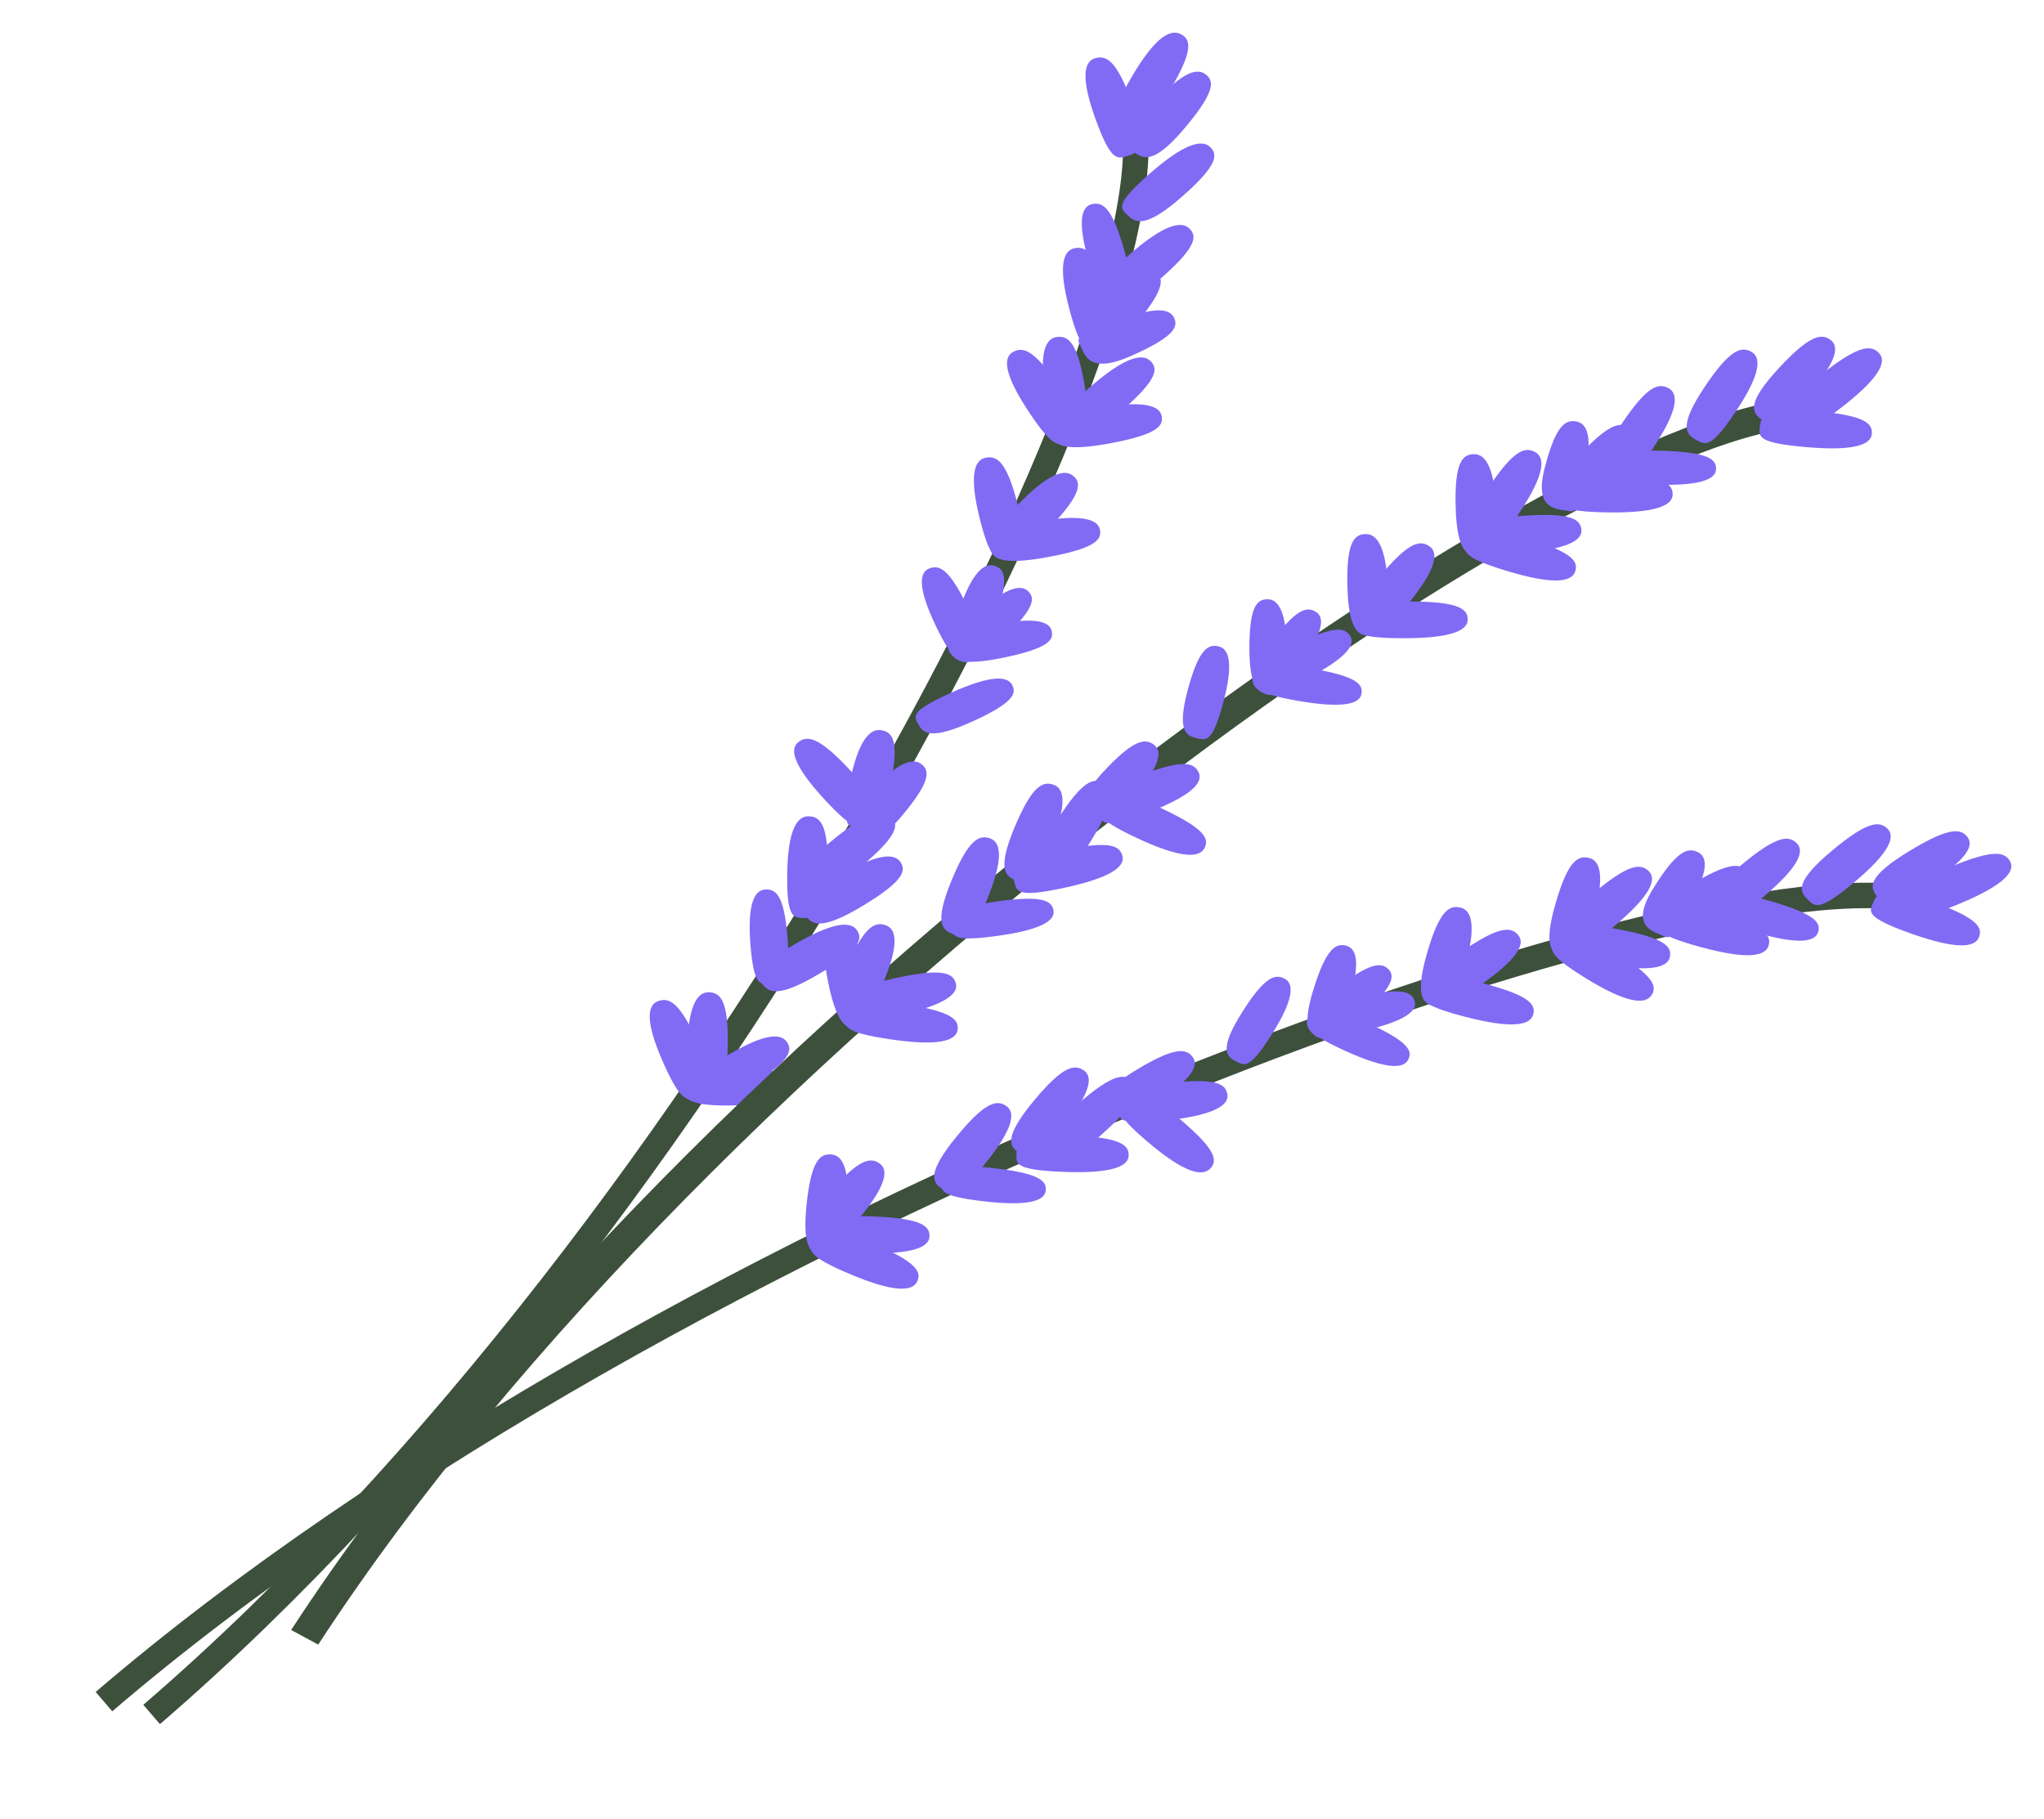 <?xml version="1.0" encoding="UTF-8"?> <svg xmlns="http://www.w3.org/2000/svg" width="291" height="259" viewBox="0 0 291 259" fill="none"><path d="M21.587 244.106C102.466 174.475 167.982 45.783 161.23 15.92" stroke="#3D503C" stroke-width="3.63"></path><path d="M166.709 12.595C163.403 18.242 161.77 18.146 160.331 17.443C158.892 16.74 157.827 16.569 161.133 10.922C164.439 5.275 166.609 4.131 168.048 4.834C169.486 5.537 170.014 6.948 166.709 12.595Z" fill="#816BF5"></path><path d="M122.801 123.193C117.641 127.539 116.125 126.967 115.012 125.88C113.898 124.792 112.949 124.317 118.109 119.971C123.268 115.625 125.738 115.186 126.851 116.273C127.965 117.36 127.96 118.846 122.801 123.193Z" fill="#816BF5"></path><path d="M168.881 17.98C164.635 23.078 163.036 22.751 161.734 21.853C160.432 20.955 159.409 20.634 163.654 15.537C167.899 10.439 170.244 9.619 171.546 10.517C172.847 11.415 173.126 12.882 168.881 17.98Z" fill="#816BF5"></path><path d="M122.934 128.908C117.079 132.46 115.678 131.68 114.765 130.45C113.851 129.219 112.994 128.615 118.849 125.064C124.704 121.512 127.222 121.431 128.136 122.662C129.05 123.892 128.789 125.357 122.934 128.908Z" fill="#816BF5"></path><path d="M165.411 39.505C160.359 43.954 158.83 43.413 157.691 42.348C156.551 41.283 155.591 40.827 160.642 36.377C165.694 31.927 168.151 31.439 169.291 32.504C170.43 33.569 170.462 35.055 165.411 39.505Z" fill="#816BF5"></path><path d="M168.379 27.912C163.328 32.361 161.799 31.82 160.659 30.755C159.52 29.69 158.559 29.234 163.611 24.784C168.662 20.335 171.12 19.847 172.259 20.911C173.398 21.976 173.43 23.462 168.379 27.912Z" fill="#816BF5"></path><path d="M138.522 102.687C132.698 105.34 131.504 104.474 130.813 103.244C130.123 102.014 129.408 101.367 135.232 98.714C141.057 96.061 143.385 96.252 144.076 97.482C144.766 98.712 144.347 100.034 138.522 102.687Z" fill="#816BF5"></path><path d="M116.71 138.601C110.828 142.116 109.433 141.328 108.529 140.092C107.624 138.856 106.772 138.247 112.654 134.732C118.535 131.217 121.055 131.152 121.959 132.387C122.864 133.623 122.591 135.086 116.71 138.601Z" fill="#816BF5"></path><path d="M154.435 55.004C155.472 61.365 154.102 62.165 152.493 62.367C150.883 62.568 149.919 63.001 148.882 56.64C147.846 50.279 148.836 48.184 150.445 47.982C152.055 47.78 153.398 48.643 154.435 55.004Z" fill="#816BF5"></path><path d="M103.608 148.778C103.511 155.197 102.017 155.786 100.389 155.751C98.762 155.716 97.733 156.002 97.83 149.583C97.927 143.164 99.276 141.243 100.903 141.278C102.53 141.313 103.706 142.359 103.608 148.778Z" fill="#816BF5"></path><path d="M150.89 55.204C154.56 60.727 153.645 61.949 152.253 62.703C150.862 63.456 150.162 64.196 146.492 58.672C142.822 53.149 142.836 50.861 144.227 50.108C145.618 49.355 147.22 49.681 150.89 55.204Z" fill="#816BF5"></path><path d="M99.386 148.528C102.04 154.504 100.92 155.576 99.412 156.116C97.903 156.656 97.081 157.284 94.427 151.307C91.772 145.331 92.189 143.078 93.698 142.538C95.206 141.998 96.732 142.552 99.386 148.528Z" fill="#816BF5"></path><path d="M157.934 63.141C151.014 64.415 150.034 63.217 149.695 61.77C149.356 60.322 148.81 59.472 155.73 58.197C162.65 56.923 165.026 57.709 165.365 59.157C165.704 60.604 164.853 61.866 157.934 63.141Z" fill="#816BF5"></path><path d="M104.95 157.373C97.883 157.624 97.127 156.301 97.047 154.825C96.967 153.349 96.576 152.432 103.643 152.181C110.71 151.93 112.921 153.051 113.001 154.526C113.081 156.002 112.017 157.122 104.95 157.373Z" fill="#816BF5"></path><path d="M149.146 79.325C142.226 80.6 141.247 79.402 140.908 77.954C140.568 76.507 140.022 75.657 146.942 74.382C153.862 73.108 156.238 73.894 156.577 75.341C156.917 76.789 156.066 78.051 149.146 79.325Z" fill="#816BF5"></path><path d="M144.896 71.894C146.476 78.168 145.18 79.062 143.594 79.378C142.008 79.693 141.085 80.193 139.505 73.919C137.926 67.646 138.732 65.486 140.318 65.171C141.904 64.855 143.316 65.621 144.896 71.894Z" fill="#816BF5"></path><path d="M149.576 75.005C145.009 79.868 143.433 79.458 142.19 78.493C140.947 77.528 139.944 77.155 144.511 72.293C149.078 67.43 151.472 66.736 152.715 67.7C153.958 68.665 154.142 70.143 149.576 75.005Z" fill="#816BF5"></path><path d="M159.835 58.351C154.761 62.78 153.235 62.233 152.101 61.163C150.966 60.094 150.008 59.634 155.081 55.205C160.155 50.776 162.615 50.298 163.749 51.367C164.883 52.436 164.908 53.922 159.835 58.351Z" fill="#816BF5"></path><path d="M106.856 154.583C101.059 158.211 99.646 157.449 98.713 156.231C97.781 155.012 96.914 154.419 102.712 150.791C108.509 147.164 111.026 147.05 111.959 148.269C112.892 149.487 112.654 150.956 106.856 154.583Z" fill="#816BF5"></path><path d="M161.85 45.951C157.706 50.928 156.116 50.589 154.815 49.691C153.513 48.793 152.494 48.467 156.638 43.491C160.782 38.515 163.096 37.732 164.398 38.63C165.7 39.528 165.994 40.975 161.85 45.951Z" fill="#816BF5"></path><path d="M126.808 111.583C125.565 117.737 123.983 118.077 122.383 117.796C120.782 117.516 119.714 117.635 120.957 111.481C122.199 105.327 123.874 103.685 125.475 103.966C127.076 104.246 128.05 105.429 126.808 111.583Z" fill="#816BF5"></path><path d="M161.008 50.687C154.674 53.49 154.371 50.181 153.646 48.852C152.921 47.523 156.575 46.805 157.522 46.386C163.856 43.583 166.368 43.809 167.093 45.138C167.818 46.466 167.343 47.884 161.008 50.687Z" fill="#816BF5"></path><path d="M128.388 116.183C124.127 121.269 122.23 118.416 120.931 117.515C119.632 116.613 122.532 114.487 123.169 113.726C127.43 108.64 129.777 107.826 131.076 108.727C132.375 109.629 132.65 111.096 128.388 116.183Z" fill="#816BF5"></path><path d="M157.627 42.017C159.299 48.272 158.018 49.182 156.437 49.517C154.855 49.852 153.94 50.363 152.268 44.109C150.595 37.854 151.369 35.684 152.95 35.349C154.531 35.015 155.954 35.763 157.627 42.017Z" fill="#816BF5"></path><path d="M121.113 109.755C125.679 114.703 124.985 116.041 123.742 116.983C122.499 117.924 121.936 118.755 117.37 113.807C112.805 108.86 112.427 106.594 113.67 105.653C114.913 104.711 116.548 104.808 121.113 109.755Z" fill="#816BF5"></path><path d="M159.928 35.175C161.61 40.948 160.441 41.816 158.982 42.153C157.522 42.491 156.684 42.981 155.002 37.208C153.32 31.434 153.992 29.407 155.451 29.07C156.91 28.732 158.245 29.402 159.928 35.175Z" fill="#816BF5"></path><path d="M112.11 133.389C112.588 139.334 111.259 139.988 109.754 140.074C108.248 140.16 107.323 140.5 106.845 134.555C106.367 128.609 107.442 126.734 108.948 126.648C110.454 126.562 111.632 127.443 112.11 133.389Z" fill="#816BF5"></path><path d="M137.728 86.369C140.35 91.854 139.34 92.873 137.956 93.407C136.571 93.942 135.826 94.542 133.205 89.057C130.584 83.571 130.91 81.472 132.294 80.938C133.678 80.403 135.107 80.883 137.728 86.369Z" fill="#816BF5"></path><path d="M141.825 87.834C139.93 93.519 138.427 93.697 136.982 93.288C135.536 92.879 134.535 92.895 136.43 87.209C138.324 81.523 140.071 80.128 141.517 80.537C142.962 80.945 143.719 82.148 141.825 87.834Z" fill="#816BF5"></path><path d="M142.989 90.734C138.5 95.039 137.06 94.591 135.959 93.644C134.857 92.697 133.948 92.307 138.436 88.002C142.925 83.697 145.181 83.157 146.283 84.104C147.384 85.052 147.478 86.428 142.989 90.734Z" fill="#816BF5"></path><path d="M142.924 93.625C136.54 94.951 135.602 93.86 135.251 92.525C134.899 91.189 134.371 90.412 140.755 89.085C147.139 87.758 149.363 88.438 149.714 89.774C150.065 91.109 149.308 92.298 142.924 93.625Z" fill="#816BF5"></path><path d="M161.163 14.596C163.391 20.711 162.196 21.714 160.652 22.165C159.107 22.616 158.242 23.194 156.014 17.079C153.786 10.965 154.361 8.742 155.905 8.291C157.45 7.84 158.934 8.482 161.163 14.596Z" fill="#816BF5"></path><path d="M117.849 123.714C117.774 130.134 116.281 130.727 114.653 130.697C113.026 130.666 111.998 130.955 112.074 124.535C112.149 118.116 113.491 116.191 115.119 116.222C116.746 116.253 117.925 117.295 117.849 123.714Z" fill="#816BF5"></path><path d="M14.801 242.279C95.868 172.83 241.109 120.511 273.613 128.253" stroke="#3D503C" stroke-width="3.63"></path><path d="M277.574 123.473C271.178 126.159 271.194 127.644 271.889 128.985C272.585 130.326 272.715 131.3 279.111 128.614C285.508 125.928 286.886 124.025 286.191 122.684C285.495 121.343 283.97 120.787 277.574 123.473Z" fill="#816BF5"></path><path d="M153.431 157.21C148.365 161.645 148.912 163.049 150.048 164.117C151.184 165.185 151.656 166.07 156.722 161.634C161.788 157.199 162.405 154.986 161.269 153.919C160.133 152.851 158.497 152.774 153.431 157.21Z" fill="#816BF5"></path><path d="M271.764 121.213C265.921 124.78 266.193 126.246 267.111 127.474C268.028 128.702 268.325 129.646 274.168 126.079C280.012 122.513 281.042 120.434 280.125 119.206C279.207 117.978 277.608 117.646 271.764 121.213Z" fill="#816BF5"></path><path d="M147.147 156.777C142.917 161.886 143.699 163.197 145.004 164.091C146.308 164.986 146.926 165.795 151.156 160.686C155.385 155.578 155.611 153.301 154.307 152.407C153.002 151.512 151.376 151.669 147.147 156.777Z" fill="#816BF5"></path><path d="M247.88 123.182C242.706 127.514 243.219 128.929 244.329 130.019C245.438 131.109 245.889 132.003 251.063 127.671C256.236 123.339 256.908 121.14 255.798 120.05C254.688 118.96 253.054 118.85 247.88 123.182Z" fill="#816BF5"></path><path d="M260.804 121.127C255.63 125.459 256.143 126.873 257.253 127.963C258.363 129.053 258.813 129.948 263.987 125.616C269.161 121.284 269.832 119.085 268.722 117.995C267.612 116.905 265.978 116.795 260.804 121.127Z" fill="#816BF5"></path><path d="M176.861 144.089C173.622 149.219 174.511 150.348 175.827 151.04C177.143 151.732 177.816 152.415 181.055 147.285C184.293 142.155 184.21 140.036 182.894 139.343C181.577 138.651 180.1 138.959 176.861 144.089Z" fill="#816BF5"></path><path d="M136.136 161.886C131.946 167.021 132.737 168.327 134.048 169.214C135.359 170.1 135.983 170.905 140.174 165.771C144.364 160.636 144.574 158.358 143.263 157.471C141.951 156.585 140.326 156.751 136.136 161.886Z" fill="#816BF5"></path><path d="M230.219 132.277C223.273 130.992 222.319 132.188 222.009 133.635C221.699 135.082 221.17 135.931 228.115 137.217C235.061 138.502 237.422 137.72 237.731 136.273C238.041 134.826 237.165 133.563 230.219 132.277Z" fill="#816BF5"></path><path d="M124.218 173.195C117.146 172.933 116.416 174.255 116.366 175.73C116.316 177.205 115.944 178.122 123.016 178.384C130.088 178.646 132.276 177.529 132.326 176.054C132.376 174.578 131.29 173.457 124.218 173.195Z" fill="#816BF5"></path><path d="M229.807 135.477C223.927 131.852 222.532 132.614 221.627 133.833C220.721 135.052 219.869 135.645 225.748 139.27C231.628 142.894 234.147 143.007 235.052 141.788C235.958 140.569 235.686 139.101 229.807 135.477Z" fill="#816BF5"></path><path d="M124.262 177.033C117.829 174.304 116.588 175.26 115.911 176.597C115.234 177.933 114.498 178.644 120.932 181.373C127.366 184.102 129.869 183.848 130.546 182.511C131.223 181.174 130.696 179.763 124.262 177.033Z" fill="#816BF5"></path><path d="M221.453 128.666C219.672 134.863 220.938 135.815 222.512 136.201C224.087 136.587 224.993 137.128 226.774 130.931C228.555 124.734 227.82 122.539 226.245 122.153C224.67 121.767 223.234 122.468 221.453 128.666Z" fill="#816BF5"></path><path d="M114.83 171.512C114.168 177.898 115.583 178.656 117.203 178.809C118.823 178.961 119.812 179.365 120.474 172.979C121.135 166.593 120.023 164.53 118.403 164.377C116.783 164.224 115.492 165.126 114.83 171.512Z" fill="#816BF5"></path><path d="M203.157 135.742C201.376 141.939 202.642 142.891 204.217 143.277C205.791 143.663 206.697 144.204 208.478 138.007C210.259 131.81 209.524 129.615 207.949 129.229C206.374 128.843 204.938 129.544 203.157 135.742Z" fill="#816BF5"></path><path d="M211.106 139.996C204.286 138.223 203.231 139.347 202.797 140.767C202.363 142.186 201.763 142.995 208.582 144.767C215.401 146.54 217.824 145.927 218.257 144.508C218.691 143.089 217.925 141.768 211.106 139.996Z" fill="#816BF5"></path><path d="M207.936 135.588C202.334 139.458 202.699 140.909 203.693 142.087C204.687 143.265 205.044 144.193 210.646 140.322C216.248 136.452 217.143 134.321 216.149 133.143C215.155 131.965 213.538 131.717 207.936 135.588Z" fill="#816BF5"></path><path d="M226.83 127.205C221.678 131.558 222.197 132.97 223.312 134.056C224.428 135.141 224.882 136.034 230.034 131.681C235.187 127.328 235.847 125.126 234.732 124.041C233.617 122.955 231.982 122.852 226.83 127.205Z" fill="#816BF5"></path><path d="M118.006 169.938C113.696 174.99 114.457 176.311 115.748 177.222C117.038 178.133 117.644 178.95 121.953 173.898C126.263 168.845 126.526 166.572 125.235 165.661C123.945 164.75 122.315 164.885 118.006 169.938Z" fill="#816BF5"></path><path d="M240.589 126.056C234.886 129.538 235.171 130.995 236.089 132.223C237.006 133.451 237.31 134.392 243.014 130.91C248.718 127.428 249.706 125.375 248.788 124.148C247.871 122.92 246.293 122.574 240.589 126.056Z" fill="#816BF5"></path><path d="M166.428 154.213C159.586 155.002 159.126 156.416 159.347 157.881C159.568 159.346 159.379 160.307 166.221 159.517C173.063 158.727 174.962 157.299 174.74 155.834C174.519 154.369 173.271 153.423 166.428 154.213Z" fill="#816BF5"></path><path d="M235.331 126.559C231.899 132.143 235.526 132.597 236.949 133.327C238.372 134.056 239.362 130.786 239.875 129.951C243.306 124.367 243.195 122.081 241.772 121.352C240.348 120.623 238.762 120.976 235.331 126.559Z" fill="#816BF5"></path><path d="M161.452 152.531C155.62 156.113 158.657 157.987 159.579 159.212C160.5 160.438 162.998 157.928 163.871 157.392C169.703 153.81 170.727 151.729 169.806 150.503C168.885 149.278 167.284 148.95 161.452 152.531Z" fill="#816BF5"></path><path d="M244.689 130.095C237.896 128.239 236.823 129.35 236.369 130.764C235.914 132.177 235.301 132.978 242.094 134.834C248.888 136.69 251.319 136.107 251.774 134.693C252.229 133.28 251.482 131.95 244.689 130.095Z" fill="#816BF5"></path><path d="M168.129 159.47C162.932 155.066 161.421 155.621 160.317 156.695C159.212 157.77 158.267 158.235 163.464 162.639C168.661 167.043 171.134 167.509 172.239 166.434C173.343 165.36 173.326 163.874 168.129 159.47Z" fill="#816BF5"></path><path d="M252.347 128.383C246.083 126.545 245.065 127.557 244.613 128.86C244.162 130.163 243.576 130.895 249.84 132.734C256.103 134.572 258.371 134.074 258.823 132.771C259.274 131.467 258.61 130.222 252.347 128.383Z" fill="#816BF5"></path><path d="M141.623 166.336C135.104 165.579 134.312 166.746 134.135 168.105C133.958 169.464 133.533 170.283 140.052 171.04C146.571 171.797 148.694 170.925 148.87 169.566C149.047 168.207 148.141 167.093 141.623 166.336Z" fill="#816BF5"></path><path d="M194.781 145.697C188.886 143.025 187.71 143.884 187.046 145.108C186.382 146.333 185.681 146.975 191.576 149.648C197.471 152.32 199.799 152.14 200.463 150.915C201.127 149.691 200.677 148.37 194.781 145.697Z" fill="#816BF5"></path><path d="M193.392 141.908C187.029 143.314 186.752 144.666 187.123 145.997C187.494 147.328 187.422 148.234 193.784 146.828C200.147 145.422 201.778 143.916 201.407 142.585C201.036 141.254 199.754 140.503 193.392 141.908Z" fill="#816BF5"></path><path d="M190.264 140.696C185.279 144.526 185.694 145.855 186.676 146.904C187.659 147.953 188.038 148.798 193.022 144.968C198.006 141.137 198.723 139.123 197.741 138.074C196.758 137.025 195.248 136.865 190.264 140.696Z" fill="#816BF5"></path><path d="M187.077 140.597C185.268 146.306 186.418 147.215 187.869 147.606C189.32 147.997 190.147 148.517 191.956 142.808C193.765 137.099 193.138 135.048 191.687 134.658C190.236 134.267 188.886 134.888 187.077 140.597Z" fill="#816BF5"></path><path d="M275.069 128.387C268.459 126.036 267.29 127.062 266.709 128.437C266.128 129.811 265.445 130.563 272.054 132.914C278.663 135.265 281.141 134.865 281.722 133.491C282.303 132.117 281.678 130.738 275.069 128.387Z" fill="#816BF5"></path><path d="M152.585 161.664C145.514 161.383 144.78 162.703 144.725 164.178C144.67 165.653 144.295 166.569 151.366 166.85C158.437 167.131 160.629 166.021 160.684 164.546C160.739 163.07 159.656 161.946 152.585 161.664Z" fill="#816BF5"></path><path fill-rule="evenodd" clip-rule="evenodd" d="M157.518 111.948C115.253 144.651 70.001 188.25 41.452 232.079L45.305 234.161C73.521 190.842 118.39 147.573 160.433 115.042C181.445 98.784 201.702 85.245 218.757 75.746C227.286 70.995 234.98 67.274 241.544 64.728C248.156 62.163 253.435 60.864 257.19 60.795L257.068 56.74C252.447 56.825 246.537 58.368 239.761 60.997C232.937 63.644 225.044 67.47 216.398 72.285C199.103 81.918 178.66 95.589 157.518 111.948Z" fill="#3D503C"></path><path d="M259.483 53.172C254.16 57.354 254.624 58.781 255.696 59.902C256.768 61.023 257.187 61.929 262.509 57.748C267.832 53.566 268.579 51.388 267.507 50.267C266.435 49.147 264.805 48.991 259.483 53.172Z" fill="#816BF5"></path><path d="M150.626 116.589C147.107 122.127 148.056 123.345 149.467 124.093C150.879 124.84 151.599 125.577 155.117 120.038C158.636 114.5 158.56 112.213 157.148 111.465C155.736 110.718 154.144 111.051 150.626 116.589Z" fill="#816BF5"></path><path d="M253.231 52.437C248.705 57.331 249.408 58.677 250.659 59.633C251.91 60.589 252.48 61.426 257.006 56.533C261.532 51.639 261.892 49.378 260.642 48.422C259.391 47.466 257.757 47.544 253.231 52.437Z" fill="#816BF5"></path><path d="M144.469 117.735C141.956 123.714 143.102 124.784 144.623 125.323C146.144 125.861 146.981 126.487 149.494 120.508C152.006 114.529 151.536 112.277 150.015 111.739C148.494 111.201 146.982 111.756 144.469 117.735Z" fill="#816BF5"></path><path d="M230.922 60.277C227.269 65.743 228.187 66.979 229.581 67.754C230.974 68.529 231.676 69.28 235.329 63.815C238.982 58.35 238.962 56.062 237.569 55.287C236.175 54.512 234.575 54.812 230.922 60.277Z" fill="#816BF5"></path><path d="M242.694 55.081C239.041 60.546 239.96 61.782 241.353 62.557C242.747 63.333 243.448 64.083 247.102 58.618C250.755 53.153 250.735 50.865 249.341 50.09C247.948 49.315 246.347 49.616 242.694 55.081Z" fill="#816BF5"></path><path d="M169.132 98.106C167.576 103.86 168.768 104.727 170.24 105.068C171.711 105.408 172.563 105.899 174.119 100.146C175.675 94.392 174.955 92.369 173.484 92.029C172.013 91.688 170.689 92.353 169.132 98.106Z" fill="#816BF5"></path><path d="M135.453 125.401C132.986 131.396 134.139 132.459 135.664 132.988C137.189 133.517 138.031 134.138 140.498 128.143C142.966 122.149 142.479 119.899 140.954 119.37C139.429 118.842 137.921 119.407 135.453 125.401Z" fill="#816BF5"></path><path d="M216.732 73.442C209.683 73.93 209.129 75.321 209.269 76.794C209.408 78.266 209.158 79.217 216.206 78.729C223.255 78.242 225.282 76.9 225.142 75.427C225.003 73.955 223.781 72.954 216.732 73.442Z" fill="#816BF5"></path><path d="M127.44 139.273C120.58 140.779 120.279 142.236 120.677 143.671C121.074 145.107 120.995 146.083 127.855 144.577C134.715 143.07 136.477 141.449 136.079 140.014C135.681 138.578 134.301 137.767 127.44 139.273Z" fill="#816BF5"></path><path d="M217.303 76.631C210.57 74.597 209.462 75.679 208.962 77.08C208.462 78.481 207.824 79.265 214.557 81.299C221.289 83.332 223.739 82.814 224.239 81.413C224.739 80.012 224.035 78.664 217.303 76.631Z" fill="#816BF5"></path><path d="M128.642 142.964C121.648 141.932 120.747 143.162 120.502 144.62C120.256 146.078 119.765 146.946 126.759 147.978C133.753 149.01 136.076 148.142 136.321 146.684C136.567 145.227 135.636 143.996 128.642 142.964Z" fill="#816BF5"></path><path d="M207.236 72.139C207.4 78.559 208.901 79.163 210.527 79.143C212.154 79.124 213.187 79.421 213.023 73C212.859 66.58 211.491 64.646 209.864 64.666C208.237 64.685 207.073 65.719 207.236 72.139Z" fill="#816BF5"></path><path d="M117.929 139.985C119.222 146.309 120.808 146.688 122.408 146.432C124.008 146.176 125.077 146.32 123.783 139.996C122.49 133.672 120.8 131.959 119.2 132.214C117.6 132.47 116.635 133.661 117.929 139.985Z" fill="#816BF5"></path><path d="M191.828 83.515C191.992 89.935 193.492 90.538 195.119 90.519C196.746 90.5 197.778 90.796 197.615 84.376C197.451 77.956 196.083 76.022 194.456 76.041C192.829 76.061 191.664 77.094 191.828 83.515Z" fill="#816BF5"></path><path d="M200.734 85.641C193.66 85.627 192.987 86.974 193 88.451C193.012 89.928 192.68 90.857 199.755 90.87C206.83 90.884 208.968 89.691 208.955 88.214C208.942 86.737 207.809 85.654 200.734 85.641Z" fill="#816BF5"></path><path d="M196.365 82.178C192.162 87.304 192.95 88.612 194.259 89.501C195.568 90.39 196.19 91.197 200.393 86.07C204.596 80.944 204.811 78.666 203.502 77.777C202.194 76.888 200.568 77.051 196.365 82.178Z" fill="#816BF5"></path><path d="M211.95 69.393C208.323 74.873 209.248 76.106 210.645 76.876C212.042 77.645 212.748 78.393 216.374 72.913C220 67.433 219.969 65.145 218.572 64.376C217.174 63.606 215.576 63.913 211.95 69.393Z" fill="#816BF5"></path><path d="M120.499 137.677C117.892 143.622 119.021 144.706 120.534 145.264C122.047 145.822 122.874 146.459 125.481 140.514C128.088 134.569 127.653 132.312 126.14 131.754C124.628 131.196 123.106 131.732 120.499 137.677Z" fill="#816BF5"></path><path d="M224.798 64.862C220.38 69.639 221.094 70.974 222.345 71.93C223.595 72.886 224.17 73.718 228.589 68.941C233.007 64.164 233.335 61.938 232.084 60.982C230.833 60.026 229.216 60.085 224.798 64.862Z" fill="#816BF5"></path><path d="M162.186 110.465C155.863 112.929 155.849 114.407 156.504 115.765C157.158 117.123 157.266 118.096 163.589 115.633C169.912 113.169 171.301 111.32 170.647 109.962C169.992 108.604 168.509 108.002 162.186 110.465Z" fill="#816BF5"></path><path d="M219.908 66.656C218.303 72.894 221.918 72.431 223.503 72.78C225.088 73.129 225.05 69.73 225.29 68.796C226.894 62.558 226.096 60.38 224.511 60.031C222.927 59.682 221.512 60.417 219.908 66.656Z" fill="#816BF5"></path><path d="M156.905 110.082C152.394 114.987 155.873 116.039 157.127 116.992C158.38 117.945 160.018 114.902 160.693 114.168C165.204 109.263 165.557 107.001 164.304 106.048C163.05 105.095 161.416 105.177 156.905 110.082Z" fill="#816BF5"></path><path d="M229.949 67.738C222.874 67.638 222.181 68.976 222.172 70.453C222.163 71.929 221.817 72.854 228.892 72.954C235.967 73.054 238.123 71.888 238.132 70.411C238.141 68.934 237.024 67.838 229.949 67.738Z" fill="#816BF5"></path><path d="M165.404 115.113C159.091 112.158 157.809 113.069 157.075 114.38C156.341 115.691 155.575 116.375 161.888 119.33C168.201 122.284 170.714 122.119 171.448 120.808C172.183 119.497 171.717 118.068 165.404 115.113Z" fill="#816BF5"></path><path d="M236.775 64.183C230.214 63.968 229.543 65.197 229.504 66.566C229.464 67.935 229.124 68.787 235.685 69.002C242.247 69.217 244.271 68.172 244.311 66.803C244.35 65.434 243.337 64.398 236.775 64.183Z" fill="#816BF5"></path><path d="M142.059 128.328C135.58 129.22 135.172 130.543 135.413 131.897C135.654 133.252 135.494 134.148 141.974 133.256C148.453 132.365 150.226 130.996 149.985 129.641C149.744 128.287 148.539 127.437 142.059 128.328Z" fill="#816BF5"></path><path d="M186.801 95.201C180.34 94.089 179.472 95.21 179.205 96.556C178.938 97.902 178.459 98.697 184.92 99.808C191.38 100.919 193.558 100.166 193.825 98.82C194.092 97.474 193.261 96.312 186.801 95.201Z" fill="#816BF5"></path><path d="M184.326 91.891C178.649 94.83 178.792 96.202 179.549 97.394C180.307 98.586 180.511 99.478 186.188 96.539C191.865 93.6 192.975 91.742 192.217 90.55C191.459 89.359 190.003 88.953 184.326 91.891Z" fill="#816BF5"></path><path d="M180.959 91.5C177.336 96.434 178.135 97.612 179.394 98.38C180.652 99.147 181.271 99.868 184.894 94.934C188.517 90 188.596 87.879 187.337 87.112C186.079 86.344 184.582 86.566 180.959 91.5Z" fill="#816BF5"></path><path d="M177.874 92.197C177.864 98.153 179.241 98.744 180.75 98.76C182.26 98.776 183.21 99.073 183.221 93.116C183.232 87.16 182.011 85.338 180.501 85.322C178.992 85.306 177.885 86.241 177.874 92.197Z" fill="#816BF5"></path><path d="M258.564 58.534C251.516 57.911 250.705 59.192 250.563 60.662C250.421 62.132 249.993 63.027 257.041 63.651C264.089 64.274 266.344 63.272 266.486 61.803C266.628 60.333 265.612 59.158 258.564 58.534Z" fill="#816BF5"></path><path d="M151.16 121.096C144.294 122.583 143.988 124.039 144.381 125.475C144.774 126.912 144.691 127.888 151.557 126.401C158.422 124.913 160.189 123.297 159.796 121.86C159.403 120.424 158.025 119.608 151.16 121.096Z" fill="#816BF5"></path></svg> 